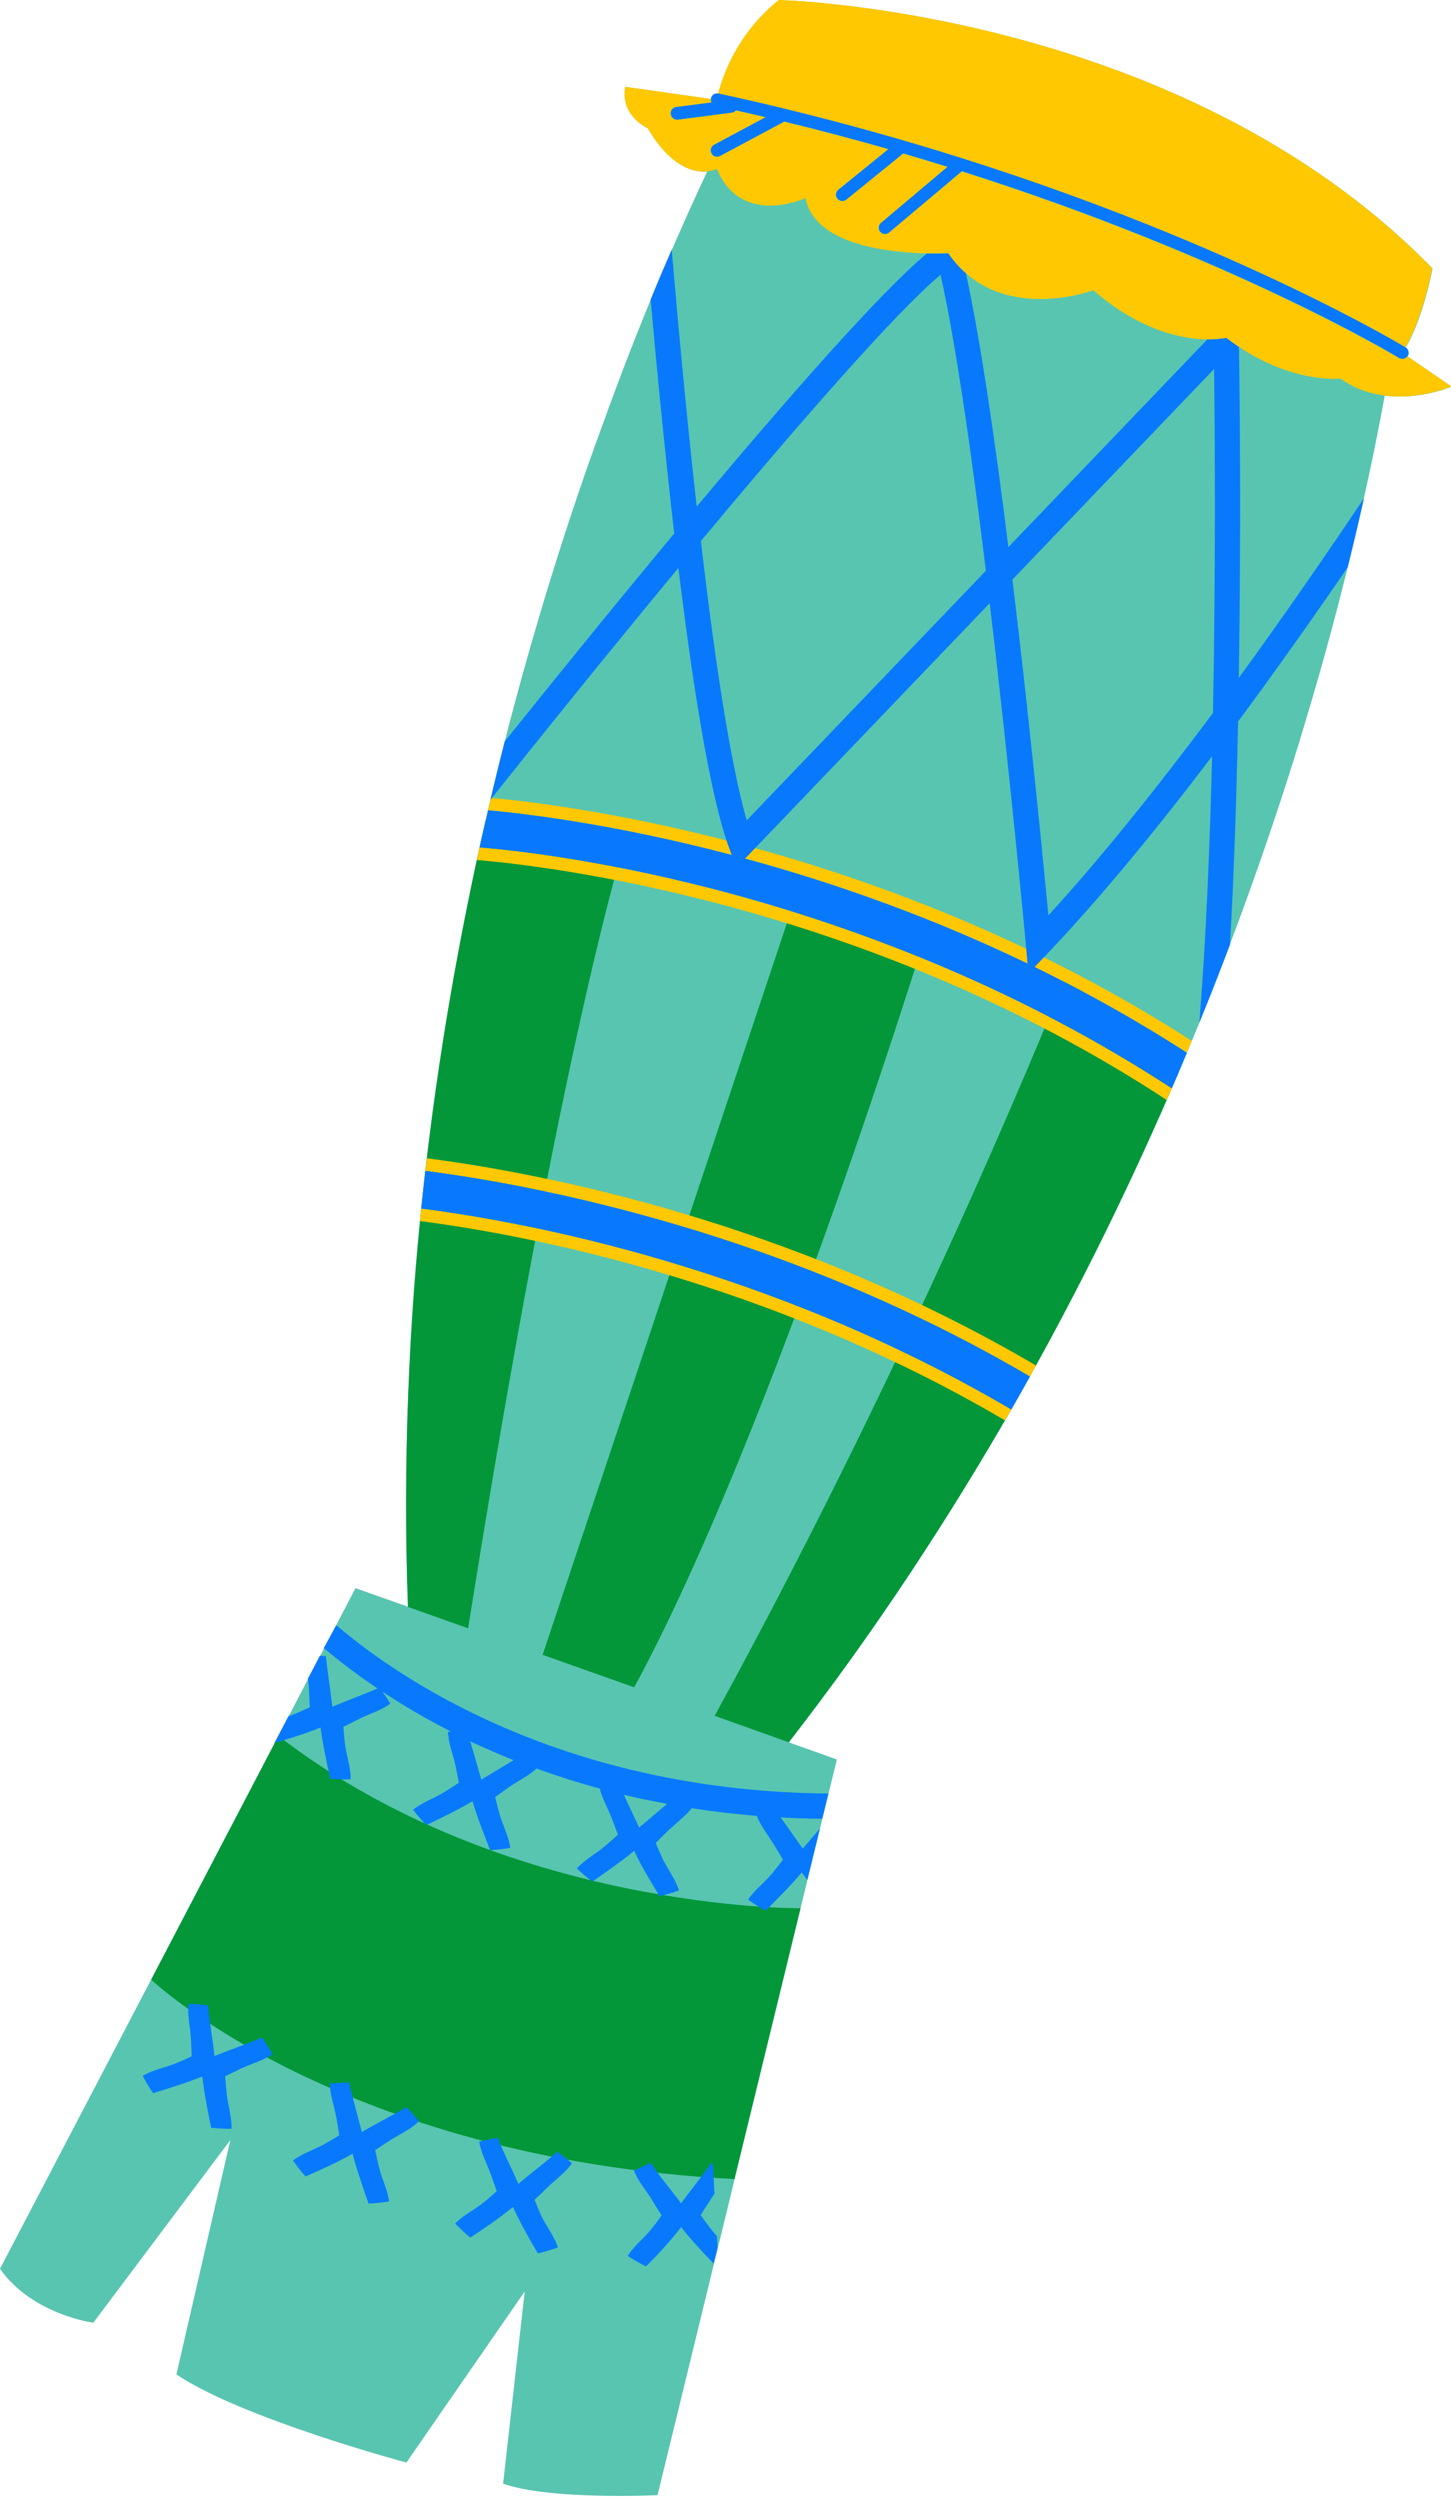 <?xml version="1.0" encoding="UTF-8"?><svg xmlns="http://www.w3.org/2000/svg" xmlns:xlink="http://www.w3.org/1999/xlink" height="197.9" preserveAspectRatio="xMidYMid meet" version="1.0" viewBox="0.0 0.0 114.9 197.9" width="114.9" zoomAndPan="magnify"><g id="change1_1"><path d="M114.94,30.61c0,0-2.47,1.07-5.29,0.72c0,0,0,0,0,0c-0.3,1.66-0.68,3.61-1.15,5.82c0,0,0,0,0,0 c-0.16,0.74-0.32,1.5-0.5,2.29c0,0,0,0,0,0c0,0,0,0,0,0c-0.02,0.11-0.05,0.23-0.08,0.34c0,0,0,0,0,0.01 c-0.16,0.71-0.33,1.44-0.5,2.2c0,0,0,0,0,0c-0.02,0.07-0.03,0.14-0.05,0.2c-0.2,0.83-0.4,1.69-0.62,2.58c0,0,0,0,0,0.01 c-0.01,0.05-0.02,0.09-0.03,0.14c0,0,0,0,0,0c0,0,0,0,0,0c-0.25,0.99-0.51,2.01-0.78,3.06c-0.01,0.05-0.03,0.1-0.04,0.16 c-0.27,1.03-0.55,2.08-0.85,3.16c-0.02,0.08-0.04,0.15-0.06,0.23c-0.3,1.08-0.61,2.18-0.94,3.31c-0.02,0.08-0.04,0.15-0.07,0.23 c-0.33,1.14-0.68,2.29-1.04,3.48c-0.02,0.07-0.04,0.14-0.06,0.21c-0.37,1.19-0.75,2.41-1.15,3.64c-0.02,0.06-0.04,0.13-0.06,0.19 c-0.41,1.25-0.83,2.52-1.27,3.81c-0.02,0.05-0.03,0.09-0.05,0.14c-0.45,1.31-0.91,2.64-1.4,3.99c-0.01,0.03-0.02,0.06-0.03,0.09 c-0.49,1.37-1,2.76-1.54,4.17c0,0,0,0.01,0,0.01c-0.09,0.23-0.18,0.46-0.27,0.69c0,0,0,0,0,0c-0.23,0.6-0.46,1.2-0.69,1.8 c0,0,0,0,0,0c-0.13,0.33-0.26,0.67-0.39,1.01c0,0,0,0,0,0c-0.29,0.74-0.59,1.49-0.9,2.24c0,0,0,0.01,0,0.01 c-0.06,0.14-0.11,0.28-0.17,0.43c0,0,0,0,0,0c-0.19,0.48-0.39,0.96-0.59,1.44c0,0,0,0,0,0c0,0,0,0,0,0 c-0.13,0.31-0.26,0.63-0.39,0.94c-0.01,0.02-0.02,0.05-0.03,0.07c-0.19,0.46-0.39,0.93-0.59,1.39c-0.01,0.01-0.01,0.03-0.02,0.04 l0,0c-0.09,0.22-0.19,0.44-0.29,0.66c-0.06,0.15-0.13,0.3-0.19,0.45c-0.03,0.06-0.05,0.13-0.08,0.19c-0.13,0.31-0.26,0.62-0.4,0.93 c0,0,0,0,0,0c-0.02,0.05-0.05,0.1-0.07,0.15c-0.29,0.67-0.59,1.35-0.9,2.02c0,0,0,0,0,0c0,0,0,0,0,0c-0.22,0.49-0.44,0.98-0.66,1.47 c0,0,0,0,0,0c-0.22,0.48-0.44,0.96-0.67,1.45c0,0,0,0,0,0c-0.22,0.49-0.45,0.97-0.68,1.46c0,0,0,0,0,0 c-0.22,0.46-0.43,0.92-0.65,1.38c0,0,0,0,0,0c-1.04,2.17-2.12,4.36-3.26,6.57c-0.01,0.01-0.01,0.03-0.02,0.04c0,0,0,0,0,0 c-1.1,2.14-2.24,4.3-3.44,6.46c0,0,0,0,0,0c0,0,0,0,0,0c-0.16,0.29-0.32,0.58-0.48,0.88c-0.17,0.3-0.34,0.61-0.51,0.91 c-0.15,0.26-0.29,0.52-0.44,0.78c-0.17,0.31-0.34,0.61-0.52,0.92c-0.17,0.29-0.33,0.58-0.5,0.87c0,0,0,0,0,0c0,0,0,0,0,0 c-0.34,0.59-0.69,1.19-1.05,1.78c0,0,0,0,0,0c-0.04,0.07-0.08,0.13-0.12,0.2c-1.74,2.95-3.58,5.9-5.51,8.85 c-0.01,0.02-0.03,0.04-0.04,0.07c-0.58,0.89-1.17,1.78-1.77,2.67c-0.14,0.21-0.28,0.41-0.42,0.62c-0.48,0.71-0.97,1.42-1.46,2.12 c-0.19,0.28-0.38,0.55-0.58,0.83c-0.45,0.65-0.91,1.29-1.38,1.94c-0.21,0.3-0.43,0.6-0.65,0.9c-0.47,0.65-0.95,1.3-1.44,1.95 c-0.2,0.27-0.4,0.55-0.61,0.82c-0.68,0.91-1.38,1.82-2.08,2.73l3.8,1.35l-1.76,7.19l-0.57,2.35l-4.3,17.63l-1.45,5.95l-0.02,0.1 l-0.24,1l-1.08,4.44v0l-0.31,1.25l-4.47,18.33c0,0-8.53,0.41-12.23-0.91l1.71-15.21l-9.37,13.54c0,0-13.09-3.51-18.21-6.98 l4.27-18.55L7.39,183.87c0,0-4.83-0.63-7.39-4.27l15.02-28.73l7.03-13.45l0.13-0.26l0.67-1.28l1.73-3.32l0.76-1.46l0.32-0.61 l0.97-1.85l1.52-2.92l4.15,1.47c-0.13-3.57-0.17-7.09-0.13-10.57c0,0,0,0,0,0c0.02-2.07,0.07-4.12,0.15-6.16v0c0-0.03,0-0.05,0-0.08 c0.05-1.38,0.12-2.75,0.19-4.12c0-0.02,0-0.03,0-0.05c0,0,0,0,0,0c0.08-1.35,0.16-2.69,0.26-4.02l0,0c0,0,0,0,0,0 c0.14-1.87,0.3-3.72,0.48-5.55c0,0,0,0,0,0c0.03-0.33,0.06-0.67,0.1-1c0.05-0.46,0.1-0.91,0.15-1.36c0-0.04,0.01-0.08,0.01-0.11 c0-0.04,0.01-0.09,0.01-0.13c0.01-0.09,0.02-0.19,0.03-0.28c0.04-0.36,0.08-0.73,0.12-1.09c0.04-0.33,0.08-0.66,0.12-0.99 c0,0,0,0,0.01,0c0,0,0,0,0,0c0.04-0.34,0.08-0.69,0.12-1.03c0,0,0,0,0,0c0.04-0.34,0.09-0.67,0.13-1c0,0,0,0,0,0 c0.14-1.13,0.29-2.25,0.45-3.36c0.02-0.11,0.03-0.22,0.05-0.33c0,0,0,0,0,0c0.3-2.13,0.63-4.24,0.98-6.31c0,0,0,0,0,0 c0.05-0.29,0.1-0.57,0.15-0.85c0.51-2.95,1.06-5.83,1.64-8.65l0,0c0,0,0,0,0-0.01c0.07-0.33,0.14-0.66,0.2-0.98c0,0,0,0,0,0 c0.08-0.36,0.15-0.72,0.23-1.08c0,0,0,0,0,0c0.07-0.33,0.15-0.66,0.22-1c0.07-0.34,0.15-0.67,0.23-1c0.09-0.38,0.17-0.77,0.26-1.15 l0,0c0.06-0.26,0.12-0.53,0.18-0.79c0.08-0.33,0.15-0.66,0.23-0.98c0,0,0,0,0,0c0.04-0.15,0.08-0.3,0.11-0.46l0,0 c0.29-1.23,0.59-2.44,0.89-3.63c0.03-0.12,0.06-0.25,0.09-0.37c0,0,0-0.01,0.01-0.01c0.22-0.88,0.45-1.74,0.68-2.6 c0.01-0.03,0.01-0.06,0.02-0.08c0.22-0.84,0.45-1.67,0.68-2.5c0.01-0.02,0.01-0.05,0.02-0.07c1.64-5.92,3.37-11.39,5.1-16.35 c0.02-0.06,0.04-0.11,0.06-0.17c0.22-0.63,0.44-1.25,0.66-1.86c0.04-0.1,0.07-0.2,0.11-0.29c0.21-0.58,0.41-1.14,0.62-1.7 c0.04-0.1,0.08-0.21,0.11-0.31c0.2-0.56,0.41-1.11,0.61-1.65c0.03-0.09,0.07-0.19,0.1-0.28c0.22-0.57,0.43-1.14,0.64-1.69 c0.02-0.05,0.04-0.1,0.06-0.16c0.71-1.86,1.41-3.61,2.09-5.26c0,0,0,0,0,0c0.07-0.17,0.14-0.34,0.21-0.51c0,0,0,0,0,0 c0.23-0.56,0.46-1.11,0.69-1.64c0.04-0.08,0.07-0.17,0.11-0.25c0,0,0,0,0,0c0.14-0.34,0.28-0.67,0.43-1 c0.08-0.18,0.16-0.38,0.24-0.56l0,0c0,0,0,0,0,0c0.24-0.55,0.47-1.08,0.7-1.59c0.05-0.11,0.1-0.23,0.15-0.34 c0.19-0.42,0.37-0.84,0.55-1.24c0.04-0.08,0.07-0.16,0.11-0.24c0.45-1,0.88-1.92,1.28-2.77c-1,0.09-2.83-0.28-4.7-3.42 c0,0-2.18-0.96-1.78-3.28l6.78,0.96c0-0.01,0-0.02,0-0.04c0.06-0.27,0.33-0.44,0.59-0.38c0.3-1.25,1.4-4.68,4.79-7.41 c0,0,31.74,0.7,51.76,21.24c0,0-0.69,3.82-2.12,6.26c0.23,0.15,0.31,0.45,0.16,0.68c-0.01,0.01-0.01,0.01-0.02,0.02L114.94,30.61z" fill="#58c5b0"/></g><g id="change2_1"><path d="M32.31,127.21c-0.85-22.93,2-44.2,6.15-62.28l11.05,1.6c0,0-5.06,15.88-12.44,62.37L32.31,127.21z M50.22,133.57c11.07-20.4,23.31-60.31,23.31-60.31l-10.15-3.38L42.97,131L50.22,133.57z M62.46,137.92 c13.78-17.76,23.74-36.28,30.89-53.07l-8.98-7.51c0,0-10.94,27.75-27.78,58.49L62.46,137.92z M22.05,137.42l-10.08,19.29 c0,0,14.89,14.15,46.19,15.79l5.23-21.44C63.38,151.06,40.01,151.3,22.05,137.42z" fill="#039739"/></g><g id="change3_1"><path d="M38.87,63.16c6.81,0.63,31.72,3.91,55.5,19.24c-0.13,0.31-0.26,0.63-0.39,0.94 c-23.81-15.4-48.82-18.6-55.34-19.2C38.72,63.82,38.8,63.49,38.87,63.16z M37.76,68.08c5.11,0.42,30.62,3.25,54.63,19 c0.14-0.31,0.27-0.62,0.4-0.93C68.63,70.41,43.44,67.52,37.98,67.08C37.9,67.42,37.83,67.75,37.76,68.08z M33.68,92.69 c8.87,1.15,28.39,4.84,47.87,16.28c0.16-0.29,0.32-0.58,0.48-0.88C62.41,96.57,42.75,92.85,33.8,91.69 C33.76,92.02,33.72,92.35,33.68,92.69z M33.26,96.66c8.54,1.11,27.46,4.7,46.32,15.78c0.17-0.29,0.34-0.58,0.5-0.87 c-19.04-11.19-38.11-14.8-46.72-15.91C33.32,96,33.29,96.33,33.26,96.66z M62.15,8.62c0.01,0,0.02,0,0.03,0.01 c4.97,1.21,9.64,2.53,13.97,3.9c0.04,0.01,0.09,0.02,0.13,0.04c21.63,6.85,34.85,14.83,35.01,14.93c0,0,0,0,0,0 c1.43-2.44,2.12-6.26,2.12-6.26C93.4,0.7,61.66,0,61.66,0c-3.38,2.73-4.48,6.16-4.79,7.41c0,0,0,0,0,0 C58.67,7.8,60.43,8.2,62.15,8.62z M111.44,28.2c-0.1,0.14-0.25,0.22-0.41,0.22c-0.09,0-0.18-0.02-0.26-0.07 c-0.16-0.1-13.22-7.98-34.62-14.78l-5.76,4.85c-0.09,0.08-0.21,0.12-0.32,0.12c-0.14,0-0.28-0.06-0.38-0.18 c-0.18-0.21-0.15-0.53,0.06-0.7l5.27-4.44c-1.15-0.36-2.31-0.71-3.51-1.06L67,15.81c-0.09,0.08-0.2,0.11-0.31,0.11 c-0.15,0-0.29-0.06-0.39-0.19c-0.17-0.21-0.14-0.53,0.07-0.7l3.97-3.22c-2.65-0.76-5.4-1.49-8.25-2.18l-5.08,2.72 c-0.08,0.04-0.16,0.06-0.24,0.06c-0.18,0-0.35-0.1-0.44-0.26c-0.13-0.24-0.04-0.55,0.2-0.68l4.09-2.19 c-0.78-0.18-1.57-0.36-2.36-0.54c-0.08,0.09-0.19,0.16-0.31,0.18l-4.29,0.56c-0.02,0-0.04,0-0.06,0c-0.25,0-0.46-0.18-0.5-0.44 c-0.04-0.27,0.16-0.52,0.43-0.56l2.8-0.36c-0.05-0.09-0.06-0.19-0.05-0.29L49.5,6.87c-0.4,2.32,1.78,3.28,1.78,3.28 c2.77,4.68,5.49,3.22,5.49,3.22c1.94,4.67,7.02,2.31,7.02,2.31c0.7,3.71,6.63,4.32,9.6,4.38c1.02,0.02,1.7-0.02,1.7-0.02 c0.42,0.63,0.9,1.15,1.4,1.59c4.06,3.59,10.09,1.35,10.09,1.35c3.8,3.29,7.17,3.87,9.03,3.89c0.94,0.01,1.5-0.12,1.5-0.12 c0.34,0.26,0.68,0.5,1.01,0.72c4.39,2.92,8.03,2.5,8.03,2.5c3.85,2.78,8.78,0.62,8.78,0.62L111.44,28.2z" fill="#ffc800"/></g><g id="change4_1"><path d="M20.85,161.45c0.26,0.37,0.51,0.76,0.73,1.15c-0.55,0.4-1.23,0.63-1.89,0.89c-0.21,0.09-0.43,0.17-0.63,0.27 c-0.41,0.2-0.82,0.4-1.23,0.6c0.03,0.45,0.07,0.9,0.12,1.36c0.02,0.23,0.06,0.46,0.1,0.69c0.13,0.71,0.31,1.42,0.28,2.11 c-0.47,0.01-0.96-0.02-1.44-0.07l-0.17-0.01c-0.26-1.29-0.55-2.68-0.7-4.06c-1.27,0.51-2.65,0.93-3.9,1.32 c-0.3-0.44-0.58-0.91-0.82-1.37c0.78-0.47,1.77-0.65,2.63-1c0.43-0.18,0.84-0.35,1.25-0.55c-0.02-0.45-0.04-0.91-0.06-1.37 c-0.05-0.93-0.3-1.88-0.19-2.78c0.5,0.01,1.03,0.05,1.53,0.12c0.14,1.29,0.38,2.65,0.52,4.01c1.26-0.51,2.58-0.96,3.77-1.46 L20.85,161.45z M32.17,166.82c-1.09,0.63-2.33,1.26-3.52,1.95c-0.33-1.31-0.72-2.65-1.01-3.91c-0.5,0-1.02,0.03-1.51,0.08 c-0.01,0.9,0.35,1.81,0.51,2.73c0.08,0.46,0.15,0.91,0.23,1.36c-0.38,0.24-0.77,0.47-1.17,0.69c-0.81,0.46-1.78,0.75-2.5,1.31 c0.3,0.43,0.64,0.87,1,1.26c1.2-0.53,2.51-1.1,3.72-1.8c0.34,1.33,0.83,2.68,1.26,3.95l0.17-0.01c0.49-0.03,0.99-0.08,1.46-0.16 c-0.08-0.68-0.36-1.36-0.6-2.03c-0.07-0.23-0.14-0.45-0.2-0.68c-0.11-0.45-0.21-0.9-0.3-1.35c0.37-0.25,0.75-0.5,1.13-0.75 c0.19-0.12,0.39-0.24,0.59-0.35c0.62-0.36,1.25-0.7,1.74-1.18c-0.27-0.35-0.58-0.69-0.88-1.01L32.17,166.82z M44.13,170.34 c-0.95,0.85-2.04,1.65-3.08,2.54c-0.54-1.26-1.17-2.44-1.64-3.65c-0.48,0.08-0.98,0.18-1.46,0.31c0.13,0.89,0.62,1.75,0.93,2.63 c0.15,0.43,0.3,0.85,0.46,1.28c-0.34,0.3-0.69,0.62-1.04,0.9c-0.72,0.58-1.63,1.01-2.26,1.67c0.37,0.38,0.78,0.76,1.2,1.11 c1.1-0.71,2.32-1.55,3.38-2.42c0.57,1.25,1.29,2.53,1.97,3.67l0.17-0.04c0.48-0.12,0.97-0.26,1.42-0.43 c-0.21-0.66-0.62-1.26-0.98-1.88c-0.12-0.2-0.23-0.4-0.33-0.61c-0.19-0.43-0.37-0.85-0.54-1.28c0.32-0.31,0.65-0.62,0.97-0.93 c0.16-0.16,0.34-0.32,0.51-0.47c0.54-0.47,1.09-0.93,1.48-1.49c-0.33-0.29-0.68-0.56-1.04-0.82L44.13,170.34z M56.31,176.47 c-0.29-0.37-0.56-0.74-0.83-1.12c0.24-0.38,0.48-0.75,0.72-1.13c0.12-0.19,0.25-0.37,0.38-0.55l-0.13-2.35l-0.14-0.07 c-0.71,1.01-1.57,2.07-2.38,3.17c-0.81-1.11-1.67-2.08-2.39-3.19c-0.45,0.18-0.91,0.39-1.33,0.61c0.31,0.84,0.97,1.57,1.46,2.37 c0.24,0.4,0.48,0.79,0.72,1.16c-0.26,0.39-0.54,0.75-0.82,1.1c-0.58,0.71-1.38,1.33-1.86,2.11c0.44,0.3,0.94,0.58,1.44,0.83 c0.93-0.9,1.95-2.03,2.79-3.11c0.77,1,1.69,1.97,2.57,2.89l0.31-1.25l-0.05-0.92C56.61,176.83,56.45,176.65,56.31,176.47z M26.63,128.65c4.57,3.91,17.59,13.14,38.97,13.33l-0.49,2c-1.12-0.01-2.22-0.05-3.29-0.11c0.57,0.81,1.17,1.64,1.75,2.47 c0.45-0.53,0.91-1.07,1.36-1.6l-1,4.08c-0.15-0.2-0.3-0.4-0.44-0.6c-0.88,1.06-1.91,2.07-2.86,3.03c-0.48-0.26-0.96-0.56-1.39-0.87 c0.49-0.77,1.3-1.33,1.9-2.07c0.3-0.36,0.58-0.73,0.86-1.09c-0.23-0.38-0.46-0.77-0.69-1.16c-0.46-0.74-1.07-1.5-1.38-2.31 c-1.79-0.15-3.51-0.35-5.16-0.61c-0.38,0.49-0.88,0.9-1.37,1.33c-0.17,0.15-0.35,0.31-0.51,0.46c-0.33,0.33-0.65,0.65-0.97,0.97 c0.18,0.41,0.36,0.83,0.55,1.24c0.1,0.21,0.21,0.41,0.33,0.61c0.36,0.63,0.76,1.24,0.97,1.9c-0.44,0.16-0.92,0.3-1.39,0.41 l-0.16,0.04c-0.67-1.15-1.43-2.32-2-3.59c-1.04,0.87-2.23,1.67-3.31,2.44c-0.43-0.32-0.86-0.68-1.23-1.04 c0.62-0.69,1.52-1.17,2.23-1.77c0.35-0.3,0.69-0.6,1.02-0.91c-0.16-0.42-0.32-0.85-0.48-1.28c-0.31-0.79-0.76-1.56-0.95-2.36 c-1.77-0.48-3.44-1.02-5.02-1.59c-0.45,0.43-1.02,0.75-1.58,1.09c-0.2,0.12-0.39,0.24-0.58,0.37c-0.37,0.27-0.74,0.53-1.11,0.8 c0.11,0.44,0.22,0.88,0.34,1.32c0.06,0.22,0.14,0.44,0.22,0.66c0.25,0.68,0.55,1.36,0.64,2.04c-0.46,0.08-0.95,0.14-1.43,0.17 l-0.17,0.01c-0.47-1.24-1.01-2.55-1.39-3.87c-1.17,0.7-2.46,1.3-3.66,1.89c-0.37-0.39-0.74-0.8-1.05-1.22 c0.71-0.57,1.68-0.91,2.48-1.4c0.39-0.24,0.78-0.49,1.15-0.74c-0.09-0.44-0.18-0.89-0.27-1.34c-0.19-0.9-0.58-1.79-0.59-2.69 c0.08-0.01,0.16-0.01,0.23-0.02c-2.07-1.05-3.87-2.12-5.42-3.15c0.22,0.31,0.44,0.62,0.62,0.94c-0.54,0.41-1.21,0.66-1.87,0.94 c-0.21,0.09-0.43,0.18-0.63,0.29c-0.41,0.2-0.81,0.41-1.22,0.61c0.04,0.45,0.07,0.92,0.13,1.37c0.03,0.23,0.07,0.45,0.12,0.68 c0.15,0.7,0.34,1.41,0.33,2.1c-0.47,0.02-0.97,0-1.45-0.03l-0.17-0.01c-0.28-1.28-0.59-2.71-0.77-4.06 c-1.19,0.5-2.45,0.87-3.65,1.23l1.11-2.12c0.15-0.05,0.3-0.1,0.44-0.16c0.43-0.17,0.84-0.36,1.25-0.55 c-0.02-0.45-0.04-0.91-0.06-1.37c-0.01-0.29-0.05-0.59-0.09-0.89l0.95-1.82c0.16,0.01,0.33,0.02,0.48,0.04 c0.13,1.27,0.35,2.66,0.51,4c1.21-0.52,2.44-0.95,3.57-1.45c-1.77-1.19-3.19-2.3-4.25-3.2L26.63,128.65z M49.4,142.08 c0.4,0.85,0.81,1.73,1.21,2.59c0.73-0.61,1.49-1.26,2.22-1.88C51.65,142.58,50.51,142.35,49.4,142.08z M37.24,137.85 c0.28,0.98,0.59,1.99,0.87,3.03c0.86-0.52,1.72-1.04,2.56-1.54C39.46,138.85,38.31,138.35,37.24,137.85z M33.36,95.67 c8.62,1.11,27.69,4.72,46.72,15.91c0.5-0.87,0.99-1.74,1.48-2.61c-19.48-11.44-39-15.13-47.87-16.28 C33.57,93.67,33.46,94.67,33.36,95.67z M98.1,53.66c3.77-5.18,7.2-10.17,9.91-14.22c-0.38,1.7-0.81,3.53-1.29,5.47 c-2.57,3.75-5.53,7.95-8.68,12.21c-0.12,5.89-0.32,11.99-0.64,17.66c-0.77,2.03-1.57,4.09-2.43,6.18 c0.52-6.39,0.83-13.81,1.01-21.09c-4.23,5.58-8.72,11.08-13.01,15.59l-1.04,1.09c3.99,1.95,8.04,4.19,12.06,6.79 c-0.39,0.93-0.79,1.87-1.2,2.81C68.63,70.41,43.44,67.52,37.98,67.08c0.22-0.99,0.44-1.97,0.67-2.94 c3.05,0.28,10.16,1.13,19.29,3.54l-0.18-0.49c-1.5-4.01-2.89-12.81-4.04-22.23c-5.41,6.53-10.78,13.19-14.89,18.36 c0.37-1.57,0.75-3.11,1.14-4.63c3.25-4.05,8.21-10.2,13.42-16.46C52.64,35.72,52,29.1,51.52,23.72c0.57-1.4,1.13-2.72,1.67-3.96 c0.46,5.38,1.14,12.86,1.98,20.34c7.22-8.62,14.58-17.01,18.22-20.03c1.02,0.02,1.7-0.02,1.7-0.02c0.42,0.63,0.9,1.15,1.4,1.59 c1.15,5.27,2.33,13.37,3.36,21.67l15.75-16.44c0.94,0.01,1.5-0.12,1.5-0.12c0.34,0.26,0.68,0.5,1.01,0.72 C98.16,30.35,98.29,41.22,98.1,53.66z M59.13,64.94l18.94-19.76c-1.1-9.01-2.37-17.96-3.59-23.43c-3.57,3-11.16,11.7-18.98,21.08 C56.54,51.73,57.79,60.28,59.13,64.94z M81.37,76.28l-0.13-1.42c-0.02-0.23-1.23-13.36-2.87-27.11L59,67.97 C65.7,69.79,73.4,72.44,81.37,76.28z M96.14,29.21L80.17,45.88c1.34,11.05,2.41,21.98,2.85,26.58c4.35-4.75,8.84-10.41,13.03-16.02 C96.28,44.7,96.2,33.89,96.14,29.21z M111.3,27.5C111.3,27.5,111.3,27.5,111.3,27.5c-0.17-0.1-13.38-8.09-35.01-14.94 c-0.04-0.02-0.08-0.03-0.13-0.04c-4.33-1.37-9-2.69-13.97-3.9c-0.01,0-0.02,0-0.03-0.01c-1.72-0.42-3.48-0.82-5.27-1.21c0,0,0,0,0,0 c-0.27-0.06-0.53,0.11-0.59,0.38c0,0.01,0,0.02,0,0.04c-0.01,0.1,0.01,0.2,0.05,0.29l-2.8,0.36c-0.27,0.04-0.47,0.29-0.43,0.56 c0.03,0.25,0.25,0.44,0.5,0.44c0.02,0,0.04,0,0.06,0l4.29-0.56c0.13-0.02,0.24-0.08,0.31-0.18c0.79,0.18,1.58,0.36,2.36,0.54 l-4.09,2.19c-0.24,0.13-0.33,0.43-0.2,0.68c0.09,0.17,0.26,0.26,0.44,0.26c0.08,0,0.16-0.02,0.24-0.06l5.08-2.72 c2.85,0.69,5.6,1.43,8.25,2.18l-3.97,3.22c-0.21,0.17-0.25,0.49-0.07,0.7c0.1,0.12,0.24,0.19,0.39,0.19c0.11,0,0.22-0.04,0.31-0.11 l4.51-3.66c1.19,0.35,2.36,0.7,3.51,1.06l-5.27,4.44c-0.21,0.18-0.24,0.49-0.06,0.7c0.1,0.12,0.24,0.18,0.38,0.18 c0.11,0,0.23-0.04,0.32-0.12l5.76-4.85c21.4,6.8,34.46,14.68,34.62,14.78c0.08,0.05,0.17,0.07,0.26,0.07c0.16,0,0.31-0.08,0.41-0.22 c0.01-0.01,0.02-0.01,0.02-0.02C111.6,27.95,111.53,27.64,111.3,27.5z" fill="#0879fd"/></g></svg>